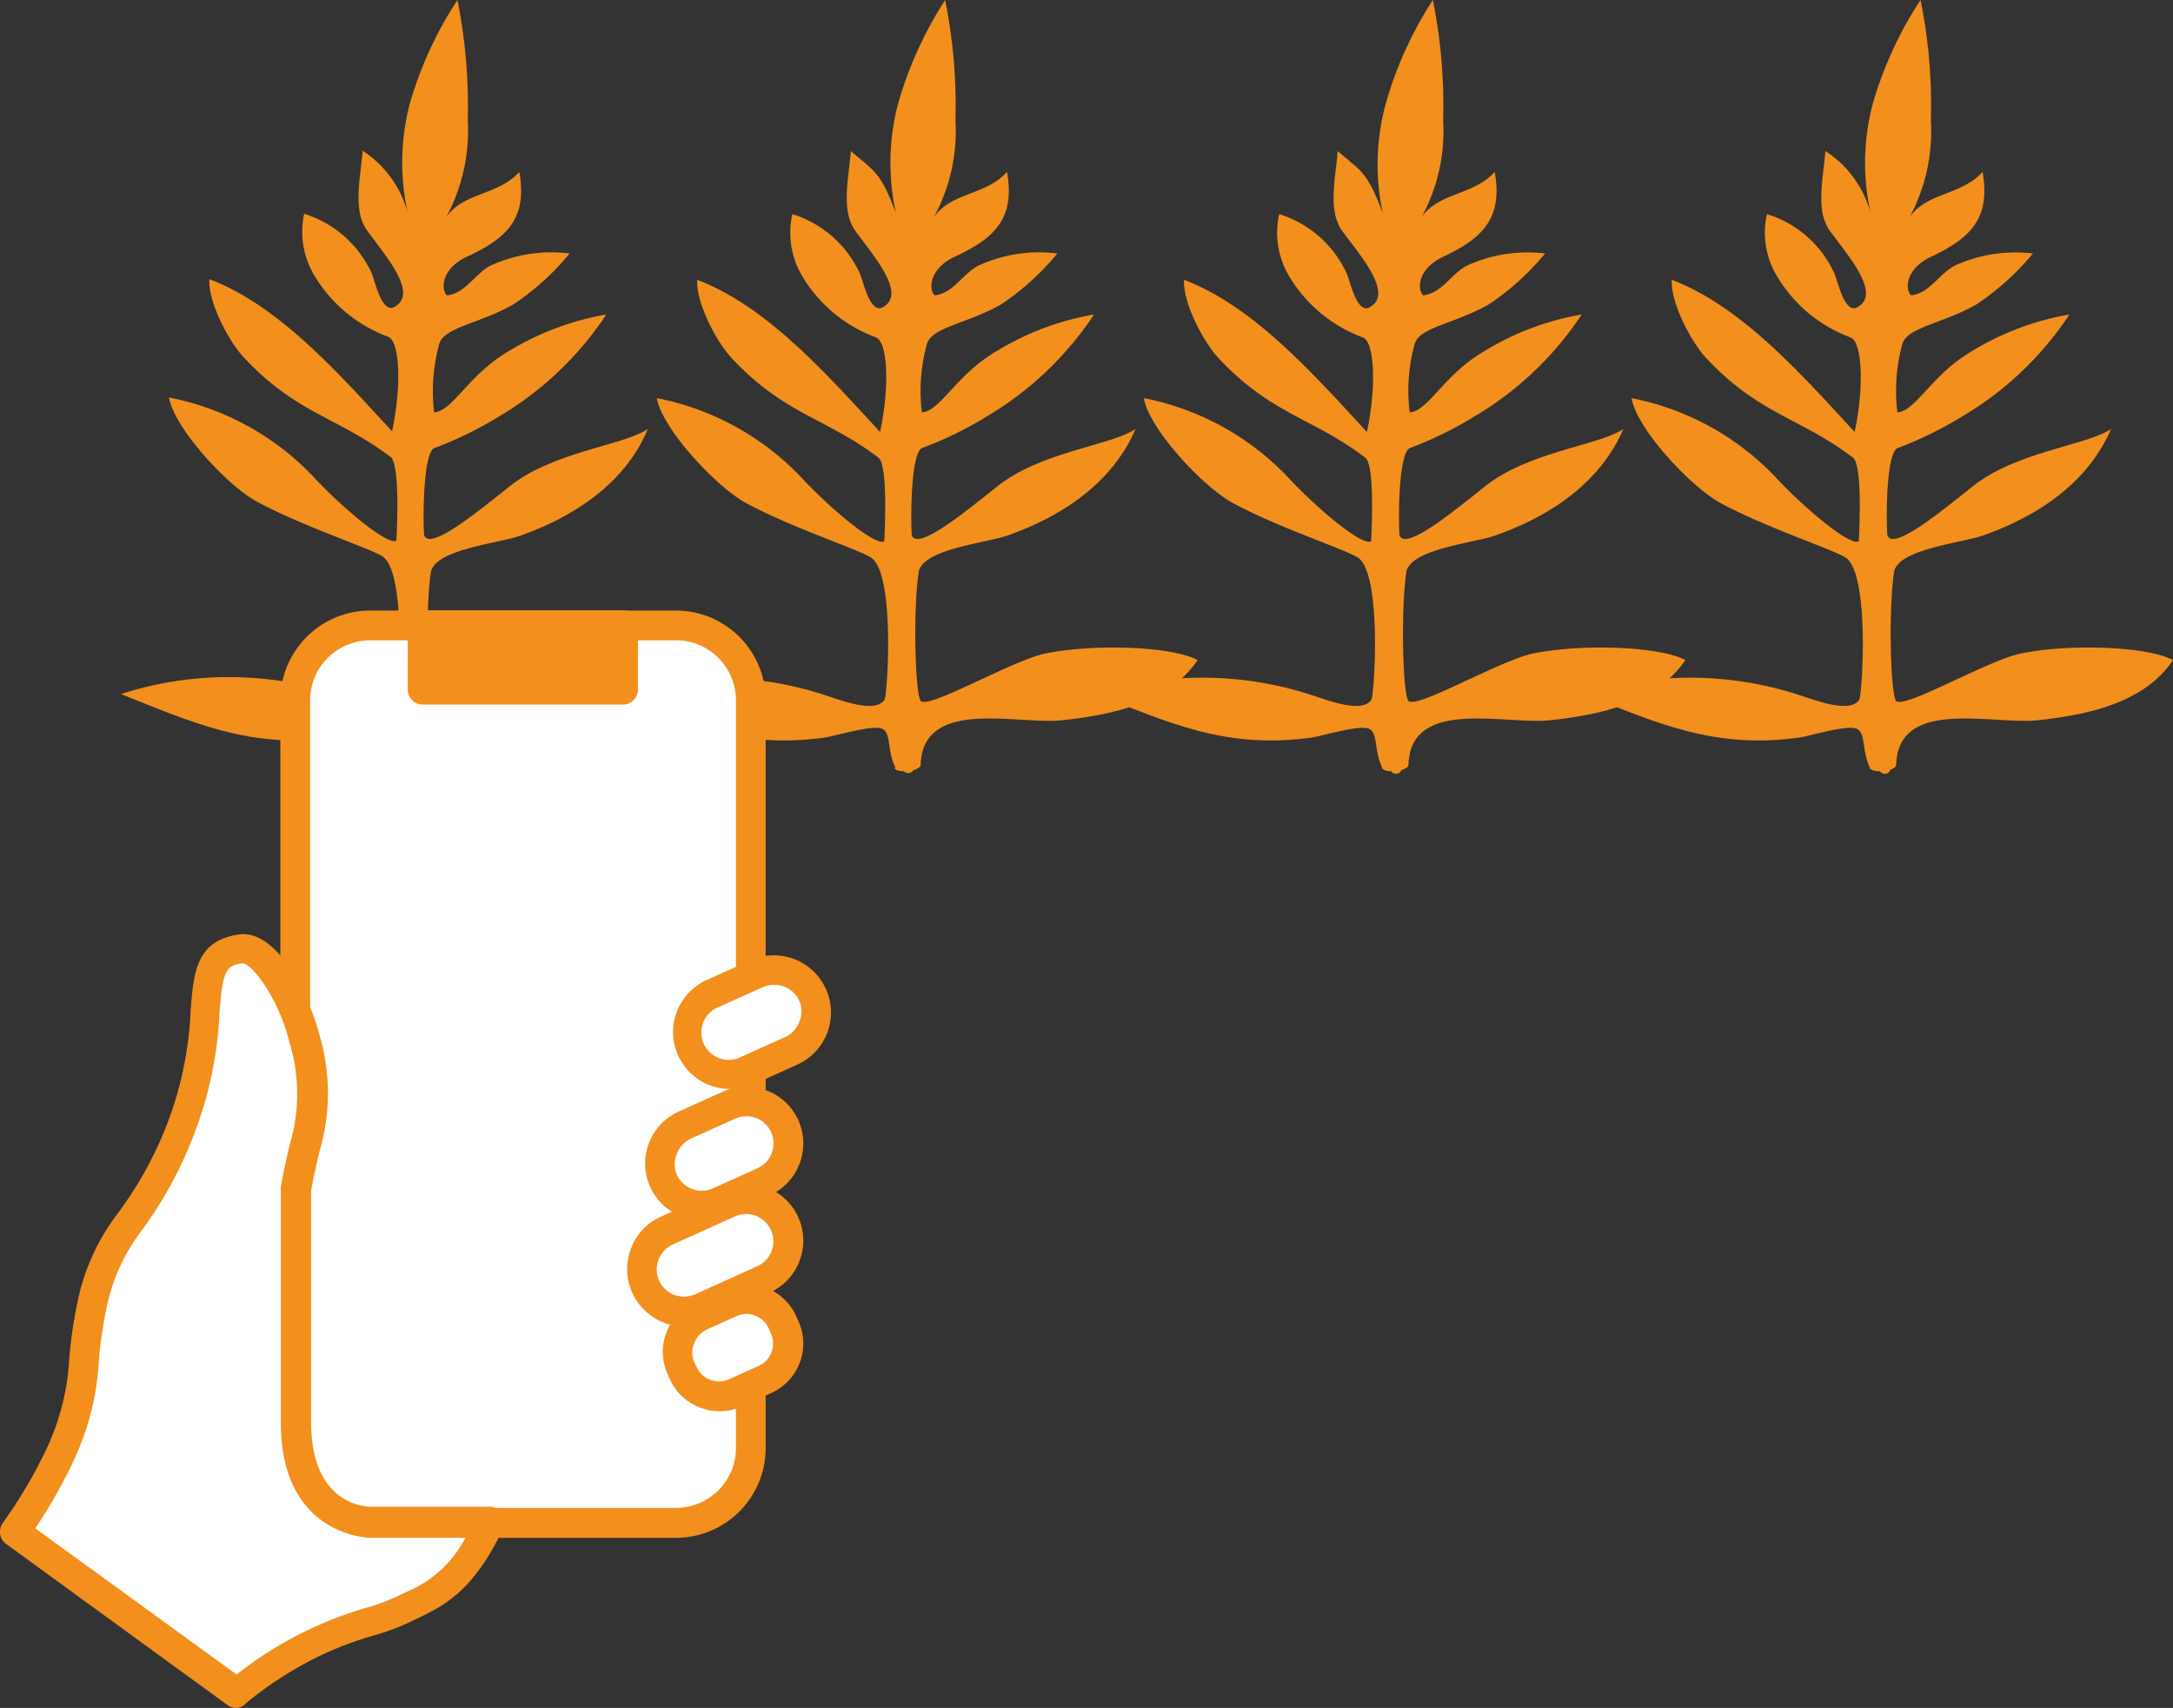 <svg id="Calque_1" data-name="Calque 1" xmlns="http://www.w3.org/2000/svg" xmlns:xlink="http://www.w3.org/1999/xlink" viewBox="0 0 128.59 101.07"><rect x="0" y="0" width="128.59" height="101.07" fill="#333333" stroke="none"/><defs><style>.cls-1{fill:none;}.cls-2{clip-path:url(#clip-path);}.cls-3{fill:#f38f1d;}.cls-4{fill:#fff;}</style><clipPath id="clip-path"><rect class="cls-1" width="128.59" height="101.07"/></clipPath></defs><title>ambroisie-icon-3</title><g class="cls-2"><path class="cls-3" d="M81.81,45.46c-.54-1.09-.23-2.14-.84-2.35s-2.75.45-3.39.54c-4.88.66-8.13-.74-12.7-2.58a20.83,20.83,0,0,1,12.55,0c1,.31,3.15,1.2,3.72.34.18-.27.66-7.64-.85-8.45-1-.56-4.66-1.75-7.32-3.18-1.76-.94-5-4.41-5.29-6.22a16,16,0,0,1,8.45,4.6c1.77,1.92,4.49,4.19,5,3.87.08-1.74.14-4.58-.35-4.95-3.15-2.39-5.57-2.54-8.72-5.93-.91-1-2.08-3.27-2-4.59,4.18,1.58,7.78,5.73,10.82,9,.57-2.66.46-5.36-.26-5.6a8.5,8.5,0,0,1-4.31-3.56,5,5,0,0,1-.62-3.73,6.52,6.52,0,0,1,4,3.53c.21.5.59,2.33,1.31,2,1.51-.76-.45-3-1.58-4.53-.87-1.21-.4-3.07-.27-4.73,1.38,1.2,1.75,1.2,2.67,3.69A13.67,13.67,0,0,1,82,6.15,22.51,22.51,0,0,1,84.79,0a31.55,31.55,0,0,1,.61,7.12,10.68,10.68,0,0,1-1.28,5.74c1-1.48,3.09-1.29,4.33-2.69.47,2.65-.61,3.88-3,5-1.61.74-1.58,2-1.23,2.31,1.09-.13,1.59-1.19,2.54-1.74A8.61,8.61,0,0,1,91.43,15a15.13,15.13,0,0,1-3.31,3c-2,1.16-4.19,1.36-4.42,2.4a10.34,10.34,0,0,0-.28,4c1-.05,1.89-1.91,3.85-3.26a16.4,16.4,0,0,1,6.33-2.53,19.51,19.51,0,0,1-6.29,6,22.57,22.57,0,0,1-3.89,1.91c-.61.31-.68,3.56-.61,5.1.24,1.14,3.46-1.57,5.17-2.92,2.61-2,6.71-2.36,8.09-3.32-1.38,3.19-4.33,5.16-7.56,6.3-1.3.46-5.09.81-5.29,2.19-.34,2.34-.2,7.28.13,7.61.49.49,5.42-2.41,7.38-2.81,2.83-.58,7.45-.44,9,.39-1.79,2.66-5.36,3.27-8,3.56s-8.26-1.37-8.38,2.63c0,.39-1.4.55-1.58.19"/><path class="cls-3" d="M82.3,45.43l0-.42c0-.28-.06-.68-.1-1.2s-.08-1.15-.12-1.88-.08-1.53-.11-2.42c-.07-1.78-.12-3.86-.15-6.08,0-1.12,0-2.26,0-3.43,0-.59,0-1.18,0-1.77s0-1.19.08-1.78c.13-2.37.3-4.73.46-6.95s.34-4.28.5-6.05.3-3.25.42-4.28c.06-.52.11-.92.16-1.19a3.15,3.15,0,0,1,0-.32l0-.1a.65.65,0,0,0,0,.1c0,.07,0,.18,0,.32s-.08.68-.13,1.19c-.1,1-.22,2.51-.35,4.28s-.26,3.85-.39,6.07-.25,4.58-.33,7l-.06,1.77c0,.59,0,1.17,0,1.75,0,1.17.06,2.32.09,3.43.07,2.22.15,4.29.25,6.06,0,.88.1,1.7.16,2.41s.1,1.35.15,1.86.09.92.12,1.2l0,.42a.34.34,0,0,1-.3.37.34.34,0,0,1-.37-.3h0"/><path class="cls-3" d="M53,45.46c-.54-1.09-.23-2.14-.84-2.35s-2.75.45-3.39.54c-4.88.66-8.13-.74-12.7-2.58a20.83,20.83,0,0,1,12.55,0c1,.31,3.15,1.2,3.72.34.18-.27.66-7.64-.85-8.45-1-.56-4.66-1.75-7.32-3.18-1.76-.94-5-4.41-5.3-6.22a16,16,0,0,1,8.46,4.6c1.77,1.92,4.49,4.19,5,3.87.08-1.74.14-4.58-.35-4.95-3.16-2.39-5.57-2.54-8.72-5.93-.91-1-2.08-3.27-2-4.59,4.18,1.58,7.78,5.73,10.82,9,.57-2.66.46-5.36-.26-5.6a8.5,8.5,0,0,1-4.31-3.56,5,5,0,0,1-.62-3.73,6.52,6.52,0,0,1,4,3.53c.21.5.59,2.33,1.31,2,1.51-.76-.46-3-1.58-4.53-.87-1.21-.4-3.07-.27-4.73,1.38,1.2,1.75,1.2,2.67,3.69a13.79,13.79,0,0,1,.11-6.44A22.84,22.84,0,0,1,55.93,0a31.55,31.55,0,0,1,.61,7.12,10.68,10.68,0,0,1-1.28,5.74c1-1.48,3.09-1.29,4.33-2.69.47,2.65-.61,3.88-3.05,5-1.61.74-1.58,2-1.23,2.31,1.09-.13,1.59-1.19,2.54-1.74A8.61,8.61,0,0,1,62.57,15a15.36,15.36,0,0,1-3.31,3c-2,1.16-4.19,1.36-4.42,2.4a10.55,10.55,0,0,0-.29,4c1-.05,1.9-1.91,3.86-3.26a16.4,16.4,0,0,1,6.33-2.53,19.51,19.51,0,0,1-6.29,6,22.15,22.15,0,0,1-3.9,1.91c-.6.31-.67,3.56-.6,5.1.24,1.14,3.46-1.57,5.17-2.92,2.61-2,6.71-2.36,8.08-3.32-1.37,3.19-4.33,5.16-7.55,6.3-1.3.46-5.1.81-5.29,2.19-.34,2.34-.2,7.28.13,7.61.49.49,5.42-2.41,7.38-2.81,2.83-.58,7.45-.44,9,.39-1.79,2.66-5.37,3.27-8,3.56s-8.26-1.37-8.39,2.63c0,.39-1.4.55-1.57.19"/><path class="cls-3" d="M53.44,45.43s0-.14,0-.42,0-.68-.09-1.2-.08-1.15-.12-1.88-.08-1.53-.12-2.42c-.06-1.78-.11-3.86-.14-6.08,0-1.12,0-2.26,0-3.43,0-.59,0-1.18,0-1.77L53,26.45c.13-2.37.29-4.73.46-6.95s.34-4.28.49-6.05.31-3.25.43-4.28c.06-.52.11-.92.15-1.19a2.67,2.67,0,0,1,.06-.32l0-.1a.65.65,0,0,0,0,.1c0,.07,0,.18,0,.32s-.08.68-.13,1.19c-.1,1-.22,2.51-.35,4.28s-.26,3.85-.39,6.07-.25,4.58-.33,7q0,.88-.06,1.77c0,.59,0,1.17,0,1.75,0,1.17.06,2.32.09,3.43.07,2.22.15,4.29.25,6.06,0,.88.1,1.7.16,2.41s.1,1.35.15,1.86.09.92.11,1.2l0,.42a.34.34,0,0,1-.67.07h0"/><path class="cls-3" d="M24.09,45.46c-.54-1.09-.23-2.14-.84-2.35s-2.75.45-3.39.54c-4.88.66-8.13-.74-12.7-2.58A20.8,20.8,0,0,1,19.7,41c1,.31,3.16,1.2,3.73.34.18-.27.66-7.64-.85-8.45-1-.56-4.66-1.75-7.33-3.18C13.5,28.8,10.3,25.33,10,23.52a16,16,0,0,1,8.46,4.6c1.77,1.92,4.49,4.19,5,3.87.08-1.74.14-4.58-.35-4.95-3.16-2.39-5.57-2.54-8.72-5.93-.91-1-2.08-3.27-2-4.59,4.18,1.58,7.78,5.73,10.81,9,.57-2.66.47-5.36-.25-5.6a8.5,8.5,0,0,1-4.31-3.56A5,5,0,0,1,18,12.65a6.52,6.52,0,0,1,4,3.53c.2.5.59,2.33,1.3,2,1.52-.76-.45-3-1.57-4.53-.87-1.21-.4-3.07-.27-4.73a6.33,6.33,0,0,1,2.67,3.69,13.79,13.79,0,0,1,.11-6.44A22.54,22.54,0,0,1,27.07,0a32.14,32.14,0,0,1,.61,7.12,10.77,10.77,0,0,1-1.28,5.74c1-1.48,3.09-1.29,4.33-2.69.47,2.65-.61,3.88-3.06,5-1.61.74-1.57,2-1.22,2.31,1.09-.13,1.58-1.19,2.53-1.74A8.66,8.66,0,0,1,33.71,15a15.36,15.36,0,0,1-3.31,3c-2,1.16-4.19,1.36-4.42,2.4a10.55,10.55,0,0,0-.29,4c1-.05,1.9-1.91,3.85-3.26a16.52,16.52,0,0,1,6.34-2.53,19.51,19.51,0,0,1-6.29,6,22.15,22.15,0,0,1-3.9,1.91c-.6.31-.67,3.56-.6,5.1.24,1.14,3.45-1.57,5.17-2.92,2.61-2,6.71-2.36,8.08-3.32C37,28.59,34,30.56,30.79,31.7c-1.3.46-5.1.81-5.3,2.19-.33,2.34-.19,7.28.14,7.61C26.12,42,31,39.09,33,38.69c2.82-.58,7.45-.44,9,.39-1.79,2.66-5.37,3.27-8,3.56s-8.26-1.37-8.39,2.63c0,.39-1.4.55-1.57.19"/><path class="cls-3" d="M24.58,45.43s0-.14,0-.42-.05-.68-.09-1.2-.08-1.15-.12-1.88-.08-1.53-.12-2.42c-.07-1.78-.11-3.86-.14-6.08,0-1.12,0-2.26,0-3.43,0-.59,0-1.18,0-1.77l.09-1.78c.13-2.37.29-4.73.46-6.95s.33-4.28.49-6.05.31-3.25.43-4.28c.06-.52.11-.92.15-1.19a2.67,2.67,0,0,1,.06-.32l0-.1a.65.65,0,0,0,0,.1A3.15,3.15,0,0,0,25.7,8c0,.27-.08.68-.13,1.19-.1,1-.23,2.51-.35,4.28s-.26,3.85-.39,6.07-.25,4.58-.34,7c0,.59,0,1.18,0,1.77s0,1.17,0,1.75c0,1.17.06,2.32.09,3.43.07,2.22.15,4.29.25,6.06,0,.88.1,1.7.16,2.41s.1,1.35.15,1.86.08.92.11,1.2l.05.42a.34.34,0,1,1-.67.07h0"/><path class="cls-3" d="M110.67,45.46c-.53-1.09-.23-2.14-.84-2.35s-2.75.45-3.39.54c-4.88.66-8.12-.74-12.7-2.58a20.83,20.83,0,0,1,12.55,0c1,.31,3.15,1.2,3.73.34.18-.27.66-7.64-.86-8.45-1-.56-4.66-1.75-7.32-3.18-1.76-.94-5-4.41-5.29-6.22a16,16,0,0,1,8.45,4.6c1.77,1.92,4.5,4.19,5,3.87.08-1.74.14-4.58-.35-4.95-3.15-2.39-5.56-2.54-8.72-5.93-.9-1-2.08-3.27-2-4.59,4.18,1.58,7.79,5.73,10.82,9,.57-2.66.46-5.36-.26-5.6a8.48,8.48,0,0,1-4.3-3.56,5,5,0,0,1-.63-3.73,6.47,6.47,0,0,1,4,3.53c.21.5.59,2.33,1.31,2,1.51-.76-.45-3-1.58-4.53-.87-1.21-.4-3.07-.27-4.73a6.29,6.29,0,0,1,2.68,3.69,13.66,13.66,0,0,1,.11-6.44A22.51,22.51,0,0,1,113.65,0a31,31,0,0,1,.61,7.12A10.74,10.74,0,0,1,113,12.86c1-1.48,3.08-1.29,4.32-2.69.47,2.65-.61,3.88-3,5-1.61.74-1.58,2-1.23,2.31,1.09-.13,1.59-1.19,2.54-1.74A8.63,8.63,0,0,1,120.3,15a15.41,15.41,0,0,1-3.32,3c-2,1.16-4.18,1.36-4.42,2.4a10.54,10.54,0,0,0-.28,4c1-.05,1.89-1.91,3.85-3.26a16.4,16.4,0,0,1,6.33-2.53,19.41,19.41,0,0,1-6.29,6,22.57,22.57,0,0,1-3.89,1.91c-.61.31-.68,3.56-.6,5.1.23,1.14,3.45-1.57,5.16-2.92,2.61-2,6.71-2.36,8.09-3.32-1.38,3.19-4.33,5.16-7.56,6.3-1.3.46-5.09.81-5.29,2.19-.34,2.34-.2,7.28.13,7.61.49.49,5.42-2.41,7.38-2.81,2.83-.58,7.45-.44,9,.39-1.78,2.66-5.36,3.27-8,3.56s-8.26-1.37-8.38,2.63c0,.39-1.4.55-1.58.19"/><path class="cls-3" d="M111.16,45.43l0-.42c0-.28-.06-.68-.1-1.2s-.08-1.15-.12-1.88-.08-1.53-.11-2.42c-.07-1.78-.12-3.86-.14-6.08,0-1.12,0-2.26,0-3.43,0-.59,0-1.18,0-1.77s0-1.19.08-1.78c.13-2.37.3-4.73.46-6.95s.34-4.28.5-6.05.3-3.25.42-4.28c.06-.52.12-.92.16-1.19s0-.25,0-.32l0-.1a.65.65,0,0,0,0,.1c0,.07,0,.18,0,.32s-.09.68-.14,1.19c-.1,1-.22,2.51-.35,4.28s-.26,3.85-.38,6.07-.25,4.58-.34,7c0,.59,0,1.18,0,1.77s0,1.17,0,1.75c0,1.17.06,2.32.09,3.43.07,2.22.15,4.29.25,6.06.06.88.11,1.7.16,2.41s.11,1.35.15,1.86.09.92.12,1.2l0,.42a.33.33,0,0,1-.3.37.34.34,0,0,1-.37-.3h0"/><path class="cls-4" d="M40,90.11H21.91a4.43,4.43,0,0,1-4.44-4.43V41.44A4.44,4.44,0,0,1,21.91,37H40a4.44,4.44,0,0,1,4.43,4.43V85.68A4.43,4.43,0,0,1,40,90.11"/><path class="cls-3" d="M40,91H21.91a5.32,5.32,0,0,1-5.32-5.31V41.44a5.32,5.32,0,0,1,5.32-5.31H40a5.31,5.31,0,0,1,5.31,5.31V85.68A5.31,5.31,0,0,1,40,91ZM21.91,37.89a3.56,3.56,0,0,0-3.56,3.55V85.68a3.56,3.56,0,0,0,3.56,3.55H40a3.55,3.55,0,0,0,3.55-3.55V41.44A3.55,3.55,0,0,0,40,37.89Z"/></g><rect class="cls-3" x="25.03" y="37.01" width="11.83" height="3.8"/><path class="cls-3" d="M36.87,41.69H25a.88.88,0,0,1-.87-.88V37a.87.87,0,0,1,.87-.88H36.87a.87.87,0,0,1,.88.88v3.8A.88.88,0,0,1,36.87,41.69Zm-11-1.76H36v-2H25.91Z"/><g class="cls-2"><path class="cls-4" d="M48.07,58.87a2.5,2.5,0,0,0-3.31-1.25l-2.59,1.17a2.5,2.5,0,0,0,2,4.55l2.6-1.17a2.5,2.5,0,0,0,1.25-3.3"/><path class="cls-3" d="M43.2,64.44A3.37,3.37,0,0,1,41.81,58l2.59-1.17A3.37,3.37,0,1,1,47.18,63l-2.59,1.17A3.26,3.26,0,0,1,43.2,64.44Zm2.59-6.16a1.54,1.54,0,0,0-.66.14l-2.6,1.17a1.62,1.62,0,1,0,1.33,2.95l2.6-1.17a1.6,1.6,0,0,0,.84-.91,1.55,1.55,0,0,0,0-1.23A1.59,1.59,0,0,0,45.79,58.28Z"/><path class="cls-4" d="M46.44,66.65h0a2.51,2.51,0,0,0-3.31-1.25l-2.59,1.17a2.5,2.5,0,1,0,2.05,4.55L45.19,70a2.51,2.51,0,0,0,1.25-3.3"/><path class="cls-3" d="M41.57,72.22a3.37,3.37,0,0,1-1.39-6.45l2.59-1.17a3.39,3.39,0,0,1,4.47,1.68h0a3.38,3.38,0,0,1-1.69,4.46L43,71.92A3.21,3.21,0,0,1,41.57,72.22Zm2.58-6.16a1.65,1.65,0,0,0-.65.14l-2.6,1.17a1.65,1.65,0,0,0-.85.91,1.59,1.59,0,0,0,0,1.23,1.62,1.62,0,0,0,2.14.81l2.59-1.17A1.61,1.61,0,0,0,45.63,67h0a1.6,1.6,0,0,0-.9-.85A1.65,1.65,0,0,0,44.15,66.06Z"/><path class="cls-4" d="M46.44,72.43h0a2.51,2.51,0,0,0-3.31-1.25l-3.67,1.66a2.5,2.5,0,1,0,2.06,4.55l3.67-1.66a2.51,2.51,0,0,0,1.25-3.3"/><path class="cls-3" d="M40.49,78.49a3.38,3.38,0,0,1-3.08-2,3.35,3.35,0,0,1-.08-2.58A3.31,3.31,0,0,1,39.1,72l3.67-1.66a3.37,3.37,0,1,1,2.78,6.15l-3.67,1.66A3.41,3.41,0,0,1,40.49,78.49Zm3.66-6.65a1.65,1.65,0,0,0-.65.14l-3.68,1.66A1.63,1.63,0,0,0,39,75.78a1.63,1.63,0,0,0,2.14.81l3.67-1.66a1.6,1.6,0,0,0,.85-.9,1.63,1.63,0,0,0-.94-2.09A1.65,1.65,0,0,0,44.15,71.84Z"/><path class="cls-4" d="M46.45,78.54l-.13-.29a2.34,2.34,0,0,0-3.09-1.17l-1.75.79A2.34,2.34,0,0,0,40.31,81l.13.29a2.34,2.34,0,0,0,3.09,1.17l1.75-.79a2.34,2.34,0,0,0,1.17-3.09"/><path class="cls-3" d="M42.58,83.51a3.24,3.24,0,0,1-2.94-1.89l-.13-.3a3.2,3.2,0,0,1,1.61-4.25l1.75-.79a3.21,3.21,0,0,1,4.25,1.61l.13.29h0a3.21,3.21,0,0,1-1.61,4.25l-1.74.79A3.12,3.12,0,0,1,42.58,83.51Zm1.6-5.76a1.53,1.53,0,0,0-.59.13l-1.75.79a1.47,1.47,0,0,0-.76.81,1.45,1.45,0,0,0,0,1.12l.14.29a1.45,1.45,0,0,0,1.92.73l1.75-.79a1.45,1.45,0,0,0,.73-1.92l-.13-.3a1.46,1.46,0,0,0-.82-.76A1.55,1.55,0,0,0,44.18,77.75Z"/><path class="cls-4" d="M17.5,84.18l0-13.79c.64-3.7,1.59-4.9.52-9C17.38,59,15.63,56,14.22,56.17c-3.27.46-1.05,4.11-3.44,10.36S6.54,72.32,5.42,77.37c-.72,3.24-.2,5.24-1.86,8.73A30,30,0,0,1,.88,90.64L14,100.19a22.4,22.4,0,0,1,5-3.14c2.33-1.06,3.44-1.07,5-1.86s3.16-1.35,4.93-5.08H21.91s-4.41,0-4.41-5.93"/><path class="cls-3" d="M14,101.07a.91.91,0,0,1-.52-.16L.36,91.36a.89.89,0,0,1-.2-1.23,28.35,28.35,0,0,0,2.6-4.41A14.27,14.27,0,0,0,4.1,80.38a27.06,27.06,0,0,1,.46-3.2A12.89,12.89,0,0,1,7,71.76a22.3,22.3,0,0,0,3-5.54,21.23,21.23,0,0,0,1.28-6.39c.17-2.24.31-4.17,2.85-4.53,2.35-.33,4.22,3.81,4.76,5.89a12.16,12.16,0,0,1,0,7c-.15.66-.32,1.4-.48,2.26l0,13.71h0c0,5,3.38,5,3.53,5H29a.88.88,0,0,1,.79,1.26c-1.76,3.72-3.47,4.56-5,5.31l-.36.17a13,13,0,0,1-2.28.87,20.55,20.55,0,0,0-2.76,1,21.59,21.59,0,0,0-4.81,3A.84.84,0,0,1,14,101.07ZM2.09,90.44,14,99.09a22.56,22.56,0,0,1,7.64-3.94,11.13,11.13,0,0,0,2-.75l.37-.18A6.91,6.91,0,0,0,27.54,91H21.91c-.06,0-5.29-.08-5.29-6.81l0-13.78a.78.78,0,0,1,0-.16c.16-.94.34-1.73.5-2.42a10.58,10.58,0,0,0,0-6.19C16.46,59,14.87,57,14.35,57c-1,.14-1.17.47-1.36,2.92a22.7,22.7,0,0,1-1.39,6.89,24.06,24.06,0,0,1-3.15,5.92,11.27,11.27,0,0,0-2.17,4.79,24.17,24.17,0,0,0-.43,3,15.82,15.82,0,0,1-1.5,5.93A29.92,29.92,0,0,1,2.09,90.44Z"/></g></svg>